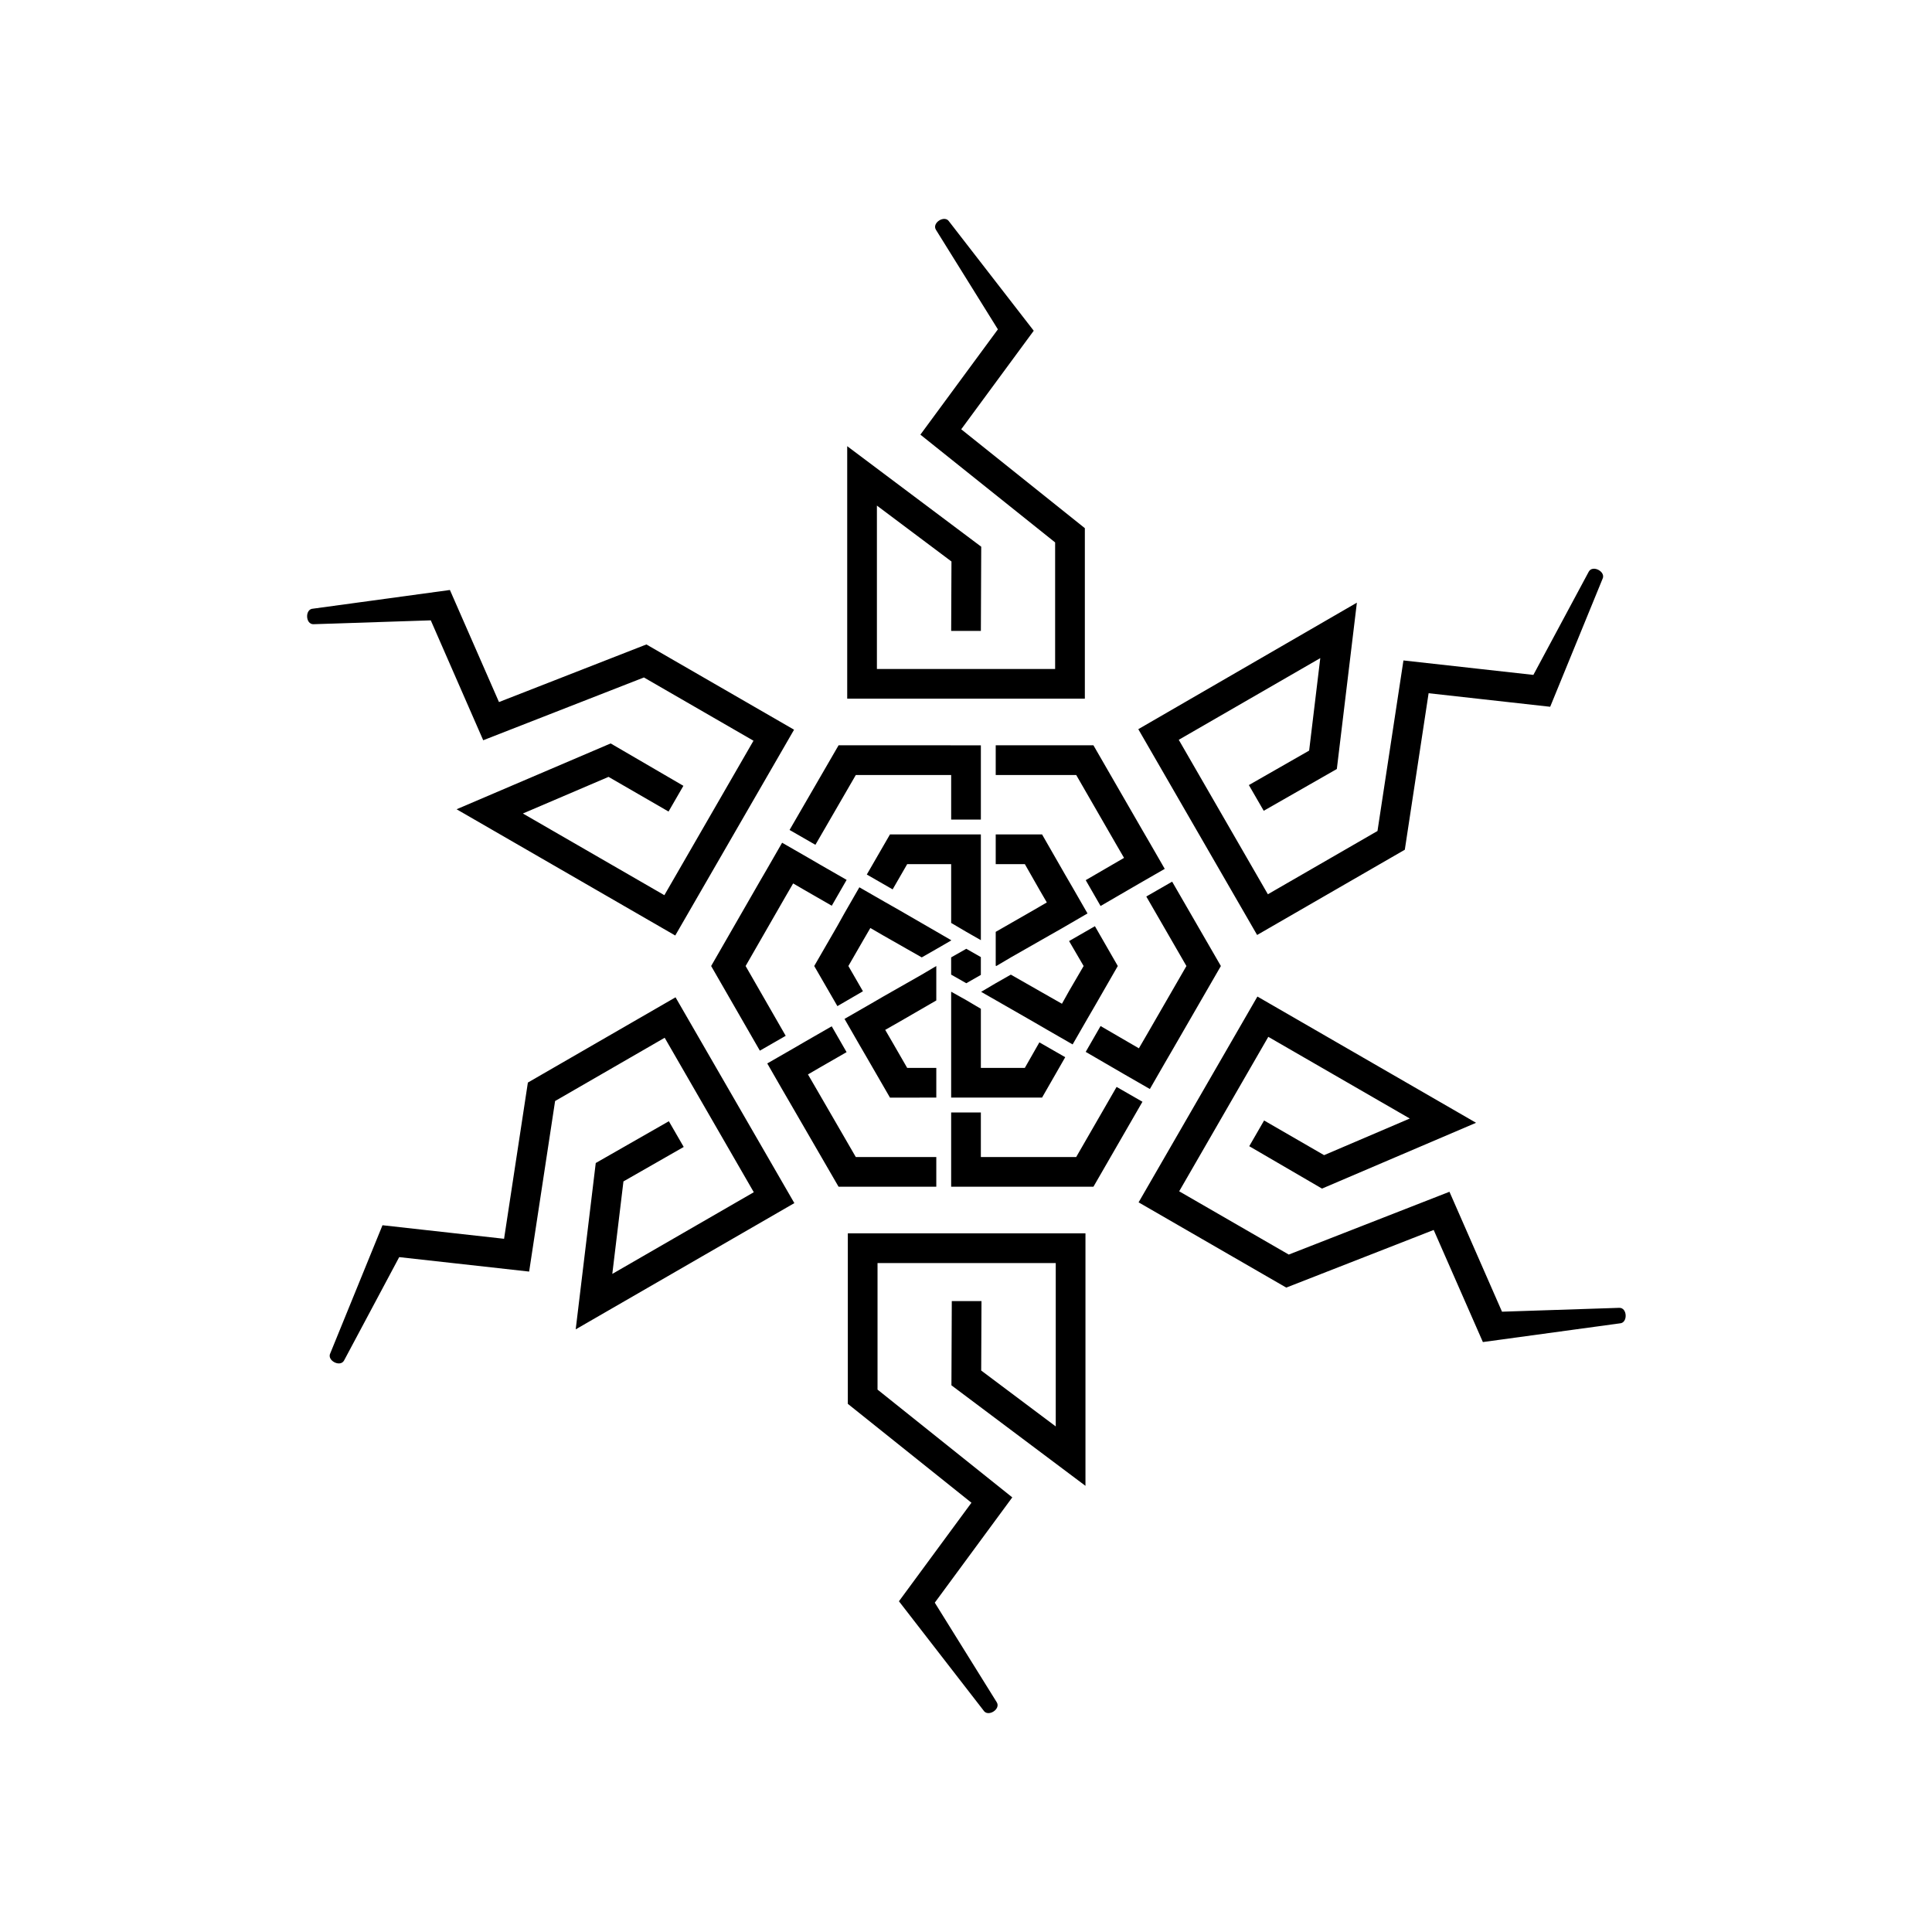 <?xml version="1.0" encoding="UTF-8"?>
<!-- Uploaded to: SVG Repo, www.svgrepo.com, Generator: SVG Repo Mixer Tools -->
<svg fill="#000000" width="800px" height="800px" version="1.1" viewBox="144 144 512 512" xmlns="http://www.w3.org/2000/svg">
 <path d="m432.2 386.07-6.769 3.938-3.465 1.969-10.078 5.746-3.856 2.281-0.156-0.082v-8.973l10.156-5.824 3.387-1.969-1.969-3.387-3.856-6.769h-7.719v-7.871h12.281l6.141 10.707 1.969 3.387zm-52.348-20.941-6.141 10.629 6.848 3.938 3.856-6.691 11.652-0.004v15.586l4.016 2.363 3.856 2.203v-28.023zm8.422 37.156-10.234 5.824-3.387 1.969-6.848 3.938 3.938 6.848 1.969 3.387 6.141 10.629 12.277-0.004v-7.871h-7.715l-3.856-6.691-1.969-3.387 3.465-1.969 10.074-5.824v-9.129zm31.172 17.949-3.856 6.769h-11.652v-15.664l-3.856-2.281-3.938-2.203-0.078-0.004v28.023h24.09l6.141-10.707zm-27.316-29.363-10.078-5.824-3.465-1.969-6.848-3.938-3.938 6.848-1.891 3.387-6.133 10.629 6.141 10.629 6.769-3.938-3.859-6.691 3.856-6.691 1.969-3.387 3.387 1.969 10.234 5.824 3.856-2.203 3.938-2.281v-0.078zm42.035-1.418-6.848 3.938 3.856 6.613-3.856 6.613-1.891 3.387-3.465-1.969-10.078-5.746-4.016 2.281-3.856 2.281 3.856 2.203 10.156 5.824 3.387 1.969 6.848 3.938 3.938-6.848 1.969-3.387 6.062-10.547zm-34.086 5.984-4.016 2.281v4.566l4.016 2.281 3.856-2.203v-4.723zm-38.574-22.199-3.387-1.969-6.848-3.938-3.938 6.848-1.969 3.387-12.902 22.438 12.91 22.434 6.848-3.938-10.625-18.496 10.629-18.5 1.969-3.387 3.387 1.969 6.848 3.938 3.938-6.848zm9.289 77.383-10.707-18.5-1.969-3.387 3.387-1.969 6.848-3.938-3.938-6.848-6.848 3.938-3.387 1.969-6.848 3.938 3.938 6.848 1.969 3.387 12.988 22.434h25.902v-7.871zm69.117-18.578-10.707 18.578h-25.266v-11.809h-7.871v19.68h37.707l12.988-22.516zm14.719-54.395-6.848 3.938 10.633 18.418-10.629 18.422-1.969 3.387-10.156-5.902-3.938 6.848 10.156 5.902 6.848 3.938 3.938-6.848 1.969-3.387 12.91-22.359zm-5.902-10.234-1.969-3.387-12.988-22.516h-25.895v7.871h21.332l10.707 18.578 1.969 3.387-10.156 5.902 3.938 6.848 10.156-5.902 6.848-3.938zm-82.496-25.902-12.988 22.434 6.848 3.938 10.707-18.5 25.27 0.004v11.809h7.871v-19.68zm32.504-83.75 19.215-26.113-22.418-28.934c-1.148-1.852-4.644 0.324-3.504 2.172l16.422 26.395-20.539 27.906 35.707 28.559v33.535h-47.23v-43.297l19.758 14.816-0.078 18.398h7.871l0.094-22.316-35.516-26.641v66.91h62.977v-45.184zm-122.5 72.289-13.004-29.699-36.281 4.953c-2.172 0.07-2.031 4.188 0.133 4.117l31.078-1.023 13.895 31.777 42.586-16.641 29.039 16.766-23.617 40.934-37.496-21.648 22.703-9.707 15.898 9.188 3.938-6.816-19.277-11.234-40.828 17.445 57.945 33.457 31.488-54.539-39.133-22.594zm1.348 142.24-32.219-3.59-13.816 33.891c-1.031 1.922 2.606 3.856 3.637 1.945l14.609-27.387 34.434 3.832 6.879-45.199 29.039-16.766 23.617 40.934-37.496 21.648 2.953-24.512 15.973-9.133-3.938-6.816-19.375 11.074-5.312 44.082 57.945-33.457-31.488-54.539-39.133 22.594zm123.86 69.949-19.215 26.113 22.418 28.938c1.148 1.852 4.644-0.324 3.504-2.172l-16.422-26.395 20.539-27.906-35.711-28.559v-33.535h47.23v43.297l-19.758-14.816 0.078-18.398h-7.871l-0.094 22.316 35.52 26.641v-66.91h-62.977v45.184zm122.5-72.289 13.035 29.707 36.281-4.953c2.172-0.07 2.031-4.188-0.141-4.117l-31.07 1.023-13.926-31.781-42.586 16.641-29.039-16.766 23.617-40.934 37.496 21.648-22.711 9.707-15.898-9.188-3.938 6.816 19.285 11.234 40.824-17.438-57.945-33.457-31.488 54.539 39.133 22.594zm-1.348-142.24 32.219 3.59 13.855-33.852c1.023-1.922-2.606-3.856-3.637-1.945l-14.672 27.352-34.434-3.832-6.879 45.199-29.047 16.766-23.617-40.934 37.504-21.648-2.953 24.512-15.973 9.133 3.938 6.816 19.375-11.074 5.312-44.082-57.926 33.527 31.488 54.539 39.141-22.594z"/>
</svg>